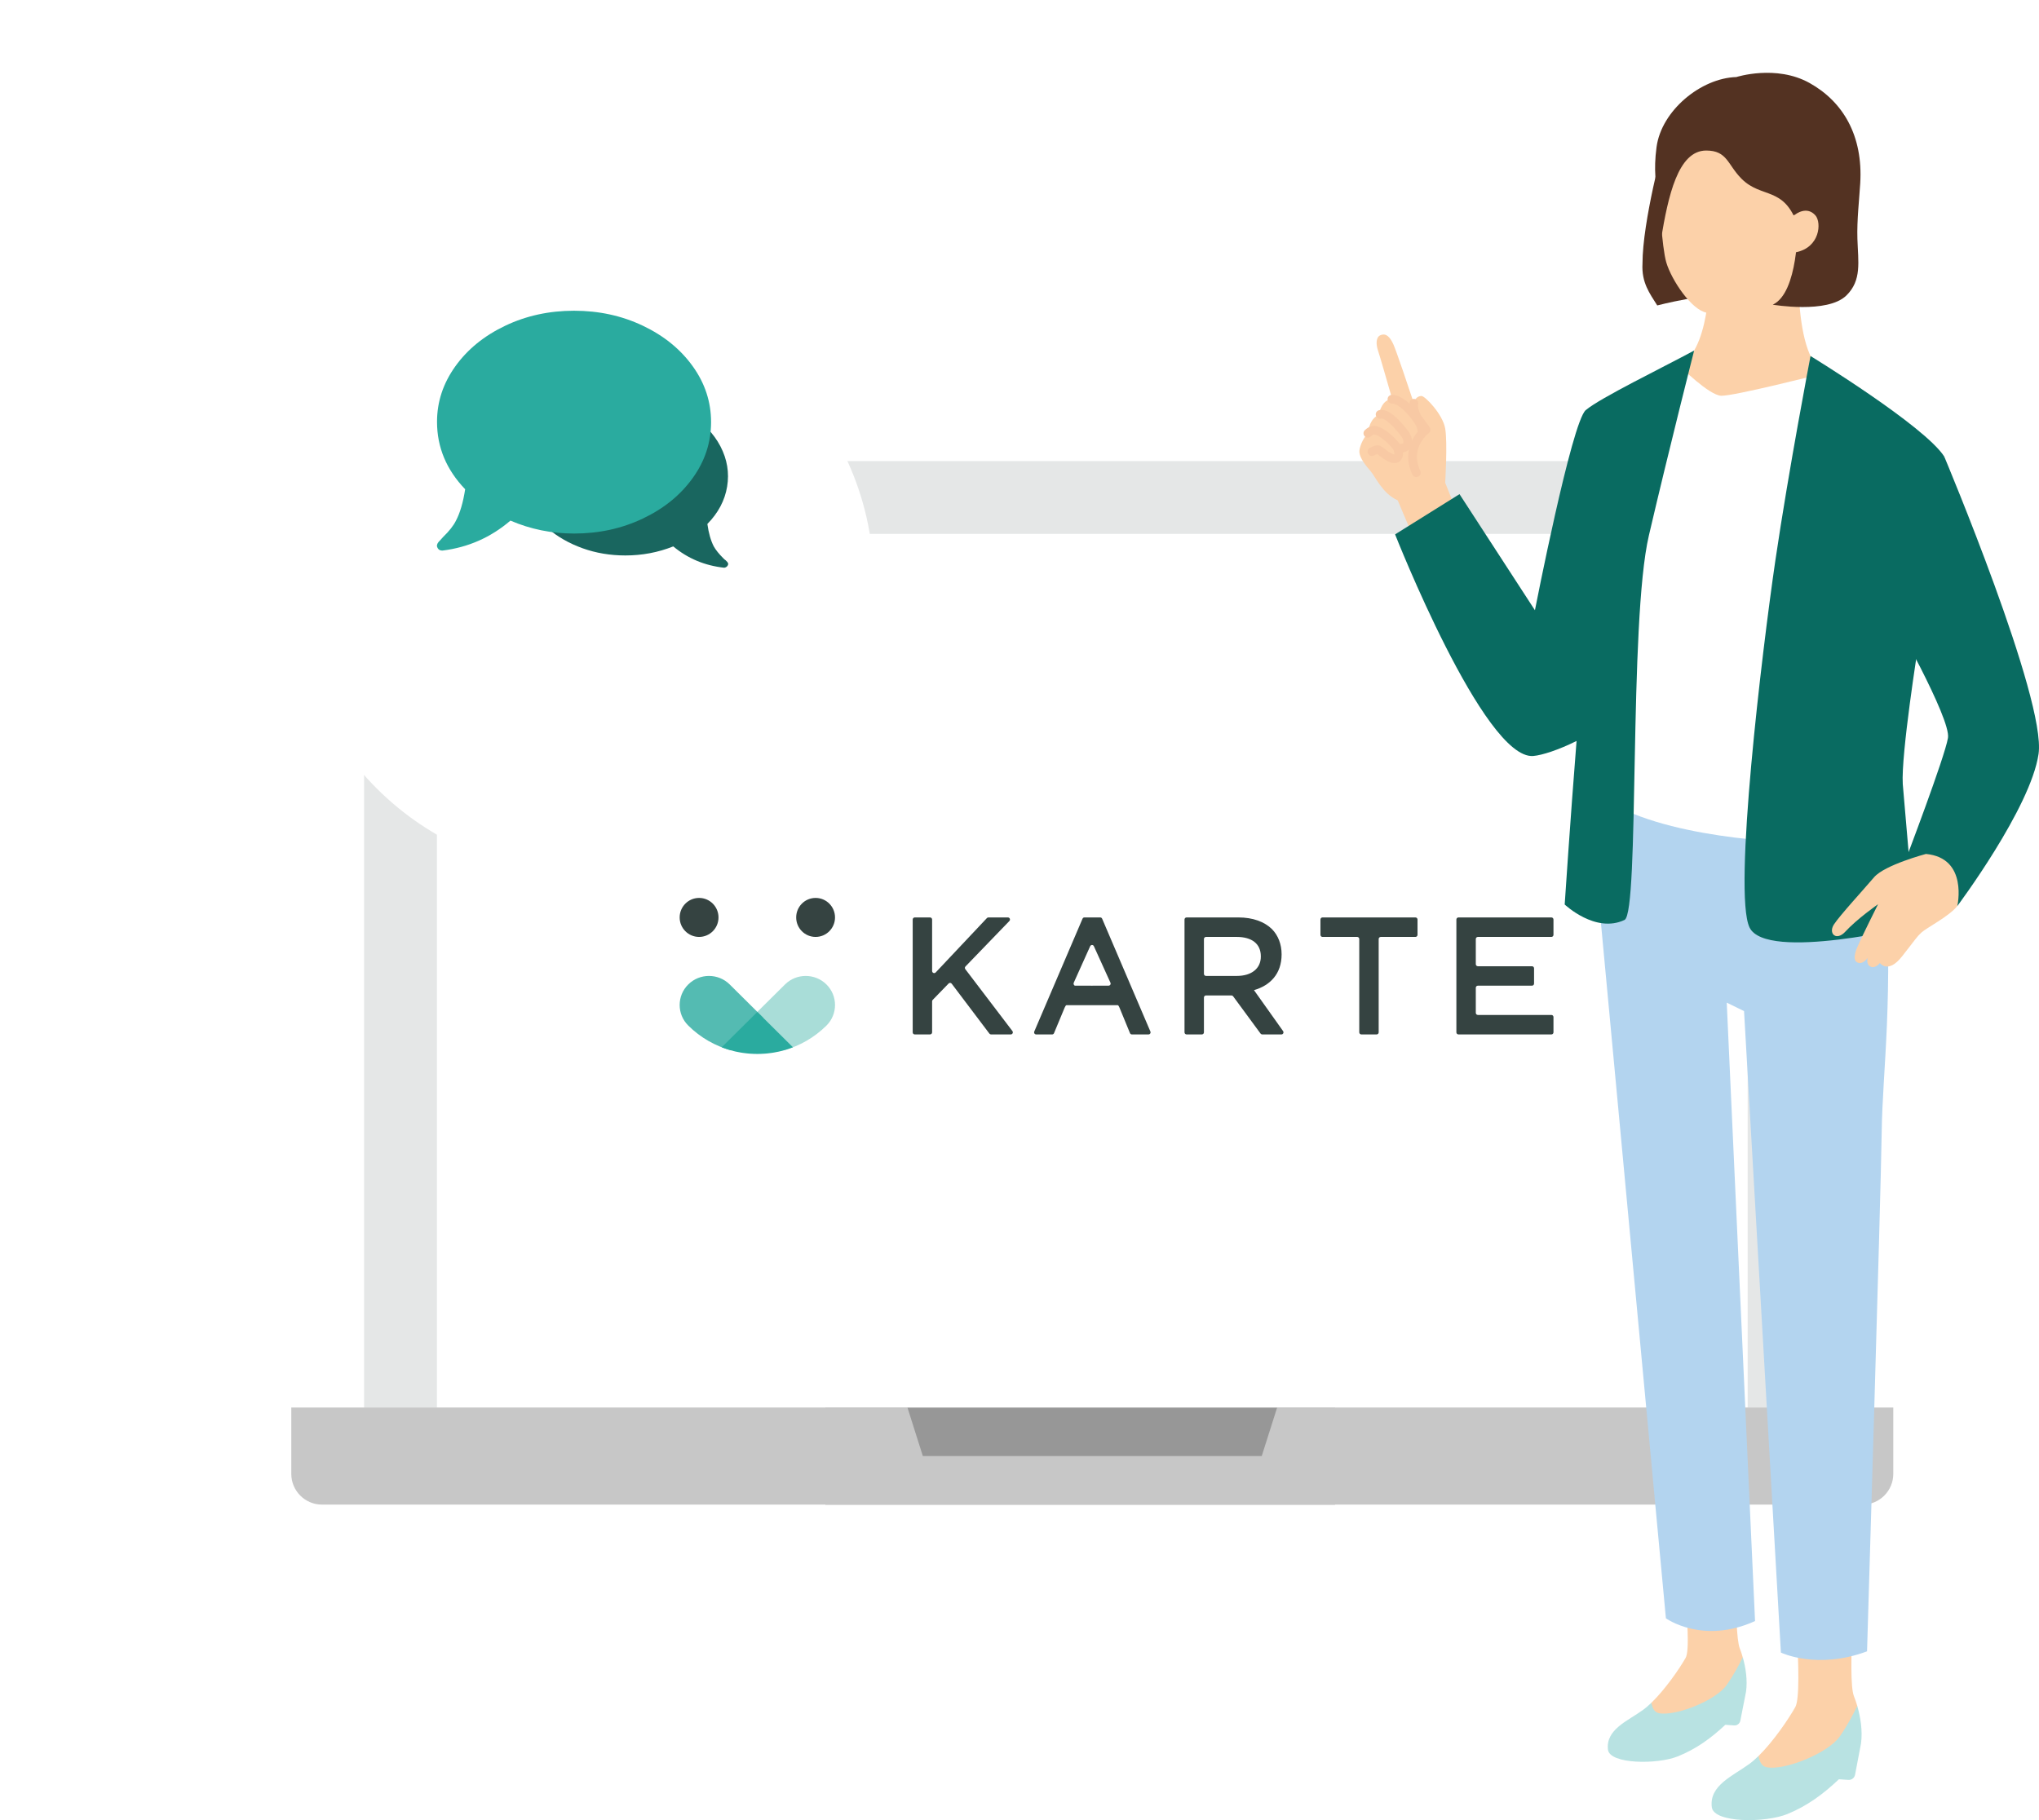 <svg width="84" height="75" viewBox="0 0 84 75" fill="none" xmlns="http://www.w3.org/2000/svg">
<path fill-rule="evenodd" clip-rule="evenodd" d="M14.999 21.534C14.999 20.135 16.134 19 17.533 19H72.462C73.862 19 74.997 20.135 74.997 21.534V58H14.999V21.534Z" fill="#E5E7E7"/>
<path d="M18 23.267C18 22.567 18.567 22 19.267 22H70.731C71.43 22 71.998 22.567 71.998 23.267V57.999H18V23.267Z" fill="white"/>
<path fill-rule="evenodd" clip-rule="evenodd" d="M37.6 42.539V37.89C37.6 37.842 37.638 37.804 37.685 37.804H38.314C38.361 37.804 38.4 37.842 38.4 37.89V40.012C38.4 40.059 38.438 40.098 38.485 40.098C38.509 40.098 38.531 40.088 38.547 40.071L40.657 37.831C40.674 37.813 40.696 37.804 40.72 37.804H41.523C41.57 37.804 41.608 37.842 41.608 37.89C41.608 37.912 41.6 37.934 41.584 37.95L39.775 39.824C39.745 39.854 39.742 39.902 39.768 39.936L41.709 42.487C41.738 42.525 41.73 42.579 41.693 42.607C41.678 42.619 41.66 42.625 41.641 42.625H40.828C40.801 42.625 40.776 42.613 40.76 42.591L39.207 40.535C39.178 40.497 39.125 40.49 39.087 40.519C39.085 40.52 38.864 40.748 38.424 41.202C38.408 41.218 38.4 41.239 38.4 41.262V42.539C38.4 42.587 38.361 42.625 38.314 42.625H37.685C37.638 42.625 37.6 42.587 37.6 42.539Z" fill="#354341"/>
<path fill-rule="evenodd" clip-rule="evenodd" d="M44.278 40.615C44.236 40.597 44.216 40.54 44.234 40.496L44.911 38.991C44.92 38.971 44.935 38.955 44.955 38.946C44.998 38.927 45.047 38.947 45.065 38.991L45.748 40.496C45.752 40.507 45.755 40.518 45.755 40.53C45.755 40.577 45.717 40.615 45.671 40.615C45.671 40.615 44.289 40.62 44.278 40.615ZM45.404 37.855C45.391 37.824 45.361 37.804 45.327 37.804H44.673C44.64 37.804 44.61 37.824 44.597 37.855L42.608 42.506C42.603 42.516 42.601 42.528 42.601 42.54C42.601 42.587 42.638 42.625 42.684 42.625H43.345C43.378 42.625 43.409 42.605 43.422 42.573L43.86 41.521C43.874 41.49 43.904 41.42 43.938 41.42H46.043C46.077 41.42 46.107 41.49 46.12 41.522L46.552 42.573C46.565 42.605 46.596 42.625 46.63 42.625H47.317C47.328 42.625 47.339 42.623 47.35 42.618C47.392 42.599 47.412 42.549 47.393 42.506L45.404 37.855Z" fill="#354341"/>
<path fill-rule="evenodd" clip-rule="evenodd" d="M49.684 40.214C49.636 40.214 49.598 40.176 49.598 40.128V38.693C49.598 38.646 49.636 38.607 49.684 38.607H50.948C51.572 38.607 51.942 38.889 51.942 39.406V39.42C51.942 39.909 51.557 40.214 50.954 40.214H49.684ZM51.66 40.8C52.325 40.607 52.798 40.132 52.798 39.326C52.798 38.906 52.656 38.548 52.402 38.286C52.093 37.983 51.619 37.804 51.016 37.804H48.884C48.836 37.804 48.798 37.842 48.798 37.89V42.539C48.798 42.587 48.836 42.625 48.884 42.625H49.512C49.56 42.625 49.598 42.587 49.598 42.539V41.104C49.598 41.057 49.636 41.018 49.684 41.018H50.732C50.76 41.018 50.786 41.032 50.802 41.055L51.93 42.589C51.946 42.612 51.972 42.625 52 42.625H52.79C52.807 42.625 52.825 42.62 52.84 42.609C52.878 42.582 52.887 42.528 52.86 42.489L51.66 40.8Z" fill="#354341"/>
<path fill-rule="evenodd" clip-rule="evenodd" d="M55.997 42.539V38.693C55.997 38.646 55.959 38.607 55.912 38.607H54.483C54.436 38.607 54.398 38.569 54.398 38.521V37.89C54.398 37.842 54.436 37.804 54.483 37.804H58.311C58.359 37.804 58.397 37.842 58.397 37.89V38.521C58.397 38.569 58.359 38.607 58.311 38.607H56.883C56.836 38.607 56.797 38.646 56.797 38.693V42.539C56.797 42.587 56.759 42.625 56.712 42.625H56.083C56.036 42.625 55.997 42.587 55.997 42.539Z" fill="#354341"/>
<path fill-rule="evenodd" clip-rule="evenodd" d="M59.998 37.89C59.998 37.842 60.036 37.804 60.084 37.804H63.912C63.959 37.804 63.998 37.842 63.998 37.89V38.521C63.998 38.569 63.959 38.607 63.912 38.607H60.884C60.836 38.607 60.798 38.646 60.798 38.694V39.729C60.798 39.776 60.836 39.815 60.884 39.815H63.112C63.16 39.815 63.198 39.853 63.198 39.901V40.53C63.198 40.578 63.16 40.616 63.112 40.616H60.884C60.836 40.616 60.798 40.655 60.798 40.702V41.736C60.798 41.783 60.836 41.822 60.884 41.822H63.912C63.959 41.822 63.998 41.86 63.998 41.908V42.539C63.998 42.587 63.959 42.625 63.912 42.625H60.084C60.036 42.625 59.998 42.587 59.998 42.539V37.89Z" fill="#354341"/>
<path fill-rule="evenodd" clip-rule="evenodd" d="M33.6 38.607C34.042 38.607 34.4 38.247 34.4 37.804C34.4 37.36 34.042 37 33.6 37C33.158 37 32.8 37.36 32.8 37.804C32.8 38.247 33.158 38.607 33.6 38.607Z" fill="#354341"/>
<path fill-rule="evenodd" clip-rule="evenodd" d="M34.047 40.566C33.575 40.098 32.81 40.098 32.339 40.566L30.947 41.946L32.291 43.279C32.934 43.101 33.541 42.761 34.047 42.26C34.518 41.792 34.518 41.033 34.047 40.566Z" fill="#A9DDD8"/>
<path fill-rule="evenodd" clip-rule="evenodd" d="M28.8 38.607C29.242 38.607 29.6 38.247 29.6 37.804C29.6 37.36 29.242 37 28.8 37C28.358 37 28 37.36 28 37.804C28 38.247 28.358 38.607 28.8 38.607Z" fill="#354341"/>
<path fill-rule="evenodd" clip-rule="evenodd" d="M31.453 41.946L30.061 40.565C29.59 40.098 28.825 40.098 28.354 40.565C27.882 41.033 27.882 41.792 28.354 42.259C28.859 42.761 29.467 43.1 30.109 43.279L31.453 41.946Z" fill="#54BBB2"/>
<path fill-rule="evenodd" clip-rule="evenodd" d="M29.73 43.155C29.738 43.158 29.746 43.161 29.754 43.164C29.825 43.191 29.897 43.216 29.97 43.239C29.991 43.245 30.011 43.252 30.032 43.258C30.101 43.279 30.171 43.298 30.241 43.315C30.266 43.321 30.292 43.327 30.317 43.333C30.382 43.347 30.448 43.359 30.513 43.371C30.545 43.376 30.576 43.381 30.608 43.386C30.668 43.395 30.727 43.402 30.787 43.408C30.826 43.412 30.864 43.415 30.903 43.418C30.956 43.422 31.009 43.425 31.061 43.426C31.107 43.428 31.153 43.429 31.199 43.429C31.245 43.429 31.291 43.428 31.336 43.426C31.389 43.425 31.442 43.422 31.495 43.418C31.534 43.415 31.572 43.412 31.611 43.408C31.671 43.402 31.73 43.395 31.79 43.386C31.821 43.381 31.853 43.376 31.884 43.371C31.95 43.359 32.016 43.347 32.081 43.333C32.106 43.327 32.132 43.321 32.157 43.315C32.227 43.298 32.297 43.279 32.366 43.258C32.387 43.252 32.407 43.245 32.428 43.239C32.501 43.216 32.573 43.191 32.644 43.164C32.652 43.161 32.66 43.158 32.667 43.155L31.199 41.698L29.73 43.155Z" fill="#2AAB9F"/>
<rect width="20.999" height="4" transform="matrix(1 0 0 -1 34 62)" fill="#979797"/>
<path fill-rule="evenodd" clip-rule="evenodd" d="M12 57.999H37.384L38.018 59.999H51.979L52.614 57.999H77.997V60.732C77.997 61.432 77.43 61.999 76.73 61.999H13.267C12.567 61.999 12 61.432 12 60.732V57.999Z" fill="#C7C7C7"/>
<path d="M59.537 19.895C59.537 19.895 59.638 18.234 59.537 17.655C59.438 17.075 58.713 16.319 58.56 16.317C58.419 16.317 58.281 16.419 58.247 16.616C58.073 16.092 57.515 14.427 57.399 14.181C57.261 13.887 57.107 13.715 56.873 13.811C56.675 13.891 56.682 14.194 56.774 14.461C56.84 14.653 57.173 15.81 57.356 16.451C57.352 16.451 57.347 16.451 57.343 16.451C56.963 16.451 56.827 16.945 56.793 17.104C56.458 17.244 56.375 17.653 56.355 17.855C56.141 18.062 55.979 18.468 56.003 18.651C56.035 18.896 56.263 19.185 56.46 19.41C56.656 19.634 56.958 20.346 57.581 20.617L58.169 22.007L60.044 21.161L59.539 19.895H59.537Z" fill="#FCD1A9"/>
<path d="M57.691 18.653C57.832 18.653 57.963 18.604 58.051 18.52C58.231 18.343 58.214 18.029 58.008 17.756C57.669 17.307 57.186 16.795 56.804 16.905C56.709 16.934 56.655 17.033 56.683 17.126C56.711 17.221 56.81 17.276 56.904 17.247C57.01 17.216 57.356 17.483 57.721 17.969C57.834 18.118 57.828 18.236 57.8 18.264C57.785 18.279 57.742 18.296 57.675 18.294C57.577 18.287 57.491 18.361 57.486 18.46C57.48 18.559 57.555 18.644 57.652 18.649C57.665 18.649 57.678 18.649 57.691 18.649V18.653Z" fill="#F8C9A4"/>
<path d="M58.579 17.955H58.583C58.682 17.953 58.759 17.871 58.757 17.772C58.753 17.634 58.712 17.486 58.641 17.355C58.525 17.14 57.928 16.271 57.342 16.271C57.243 16.271 57.164 16.352 57.164 16.451C57.164 16.55 57.246 16.632 57.344 16.628C57.673 16.628 58.182 17.256 58.328 17.526C58.373 17.608 58.399 17.701 58.401 17.782C58.403 17.879 58.483 17.955 58.579 17.955Z" fill="#F8C9A4"/>
<path d="M58.35 19.657C58.376 19.657 58.402 19.651 58.426 19.64C58.516 19.597 58.554 19.49 58.511 19.402C58.065 18.464 58.827 17.876 58.859 17.851C58.937 17.793 58.954 17.683 58.896 17.603L58.539 17.111C58.445 16.943 58.4 16.771 58.421 16.646C58.438 16.549 58.372 16.457 58.275 16.44C58.177 16.424 58.086 16.489 58.069 16.586C58.033 16.796 58.091 17.042 58.237 17.304L58.509 17.681C58.166 18.016 57.781 18.705 58.185 19.556C58.215 19.619 58.28 19.659 58.346 19.659L58.35 19.657Z" fill="#F8C9A4"/>
<path d="M57.445 19.081C57.57 19.081 57.649 19.025 57.69 18.982C57.828 18.842 57.817 18.619 57.759 18.459C57.667 18.199 56.973 17.502 56.556 17.552C56.443 17.565 56.333 17.625 56.226 17.726C56.155 17.795 56.153 17.907 56.222 17.978C56.292 18.049 56.404 18.051 56.475 17.982C56.541 17.919 56.584 17.907 56.599 17.905C56.797 17.881 57.36 18.402 57.422 18.576C57.447 18.645 57.445 18.701 57.437 18.726C57.431 18.724 57.417 18.72 57.392 18.713C57.269 18.672 57.149 18.578 57.053 18.503C56.935 18.412 56.844 18.341 56.73 18.35C56.604 18.361 56.46 18.442 56.432 18.457C56.346 18.505 56.316 18.614 56.365 18.7C56.413 18.786 56.522 18.816 56.608 18.767C56.645 18.746 56.698 18.722 56.735 18.711C56.761 18.728 56.803 18.759 56.834 18.784C56.947 18.87 57.098 18.987 57.278 19.049C57.34 19.07 57.396 19.079 57.445 19.079V19.081Z" fill="#F8C9A4"/>
<path d="M76.514 70.296C76.471 70.148 76.424 70.014 76.377 69.898C76.083 69.171 76.491 64.42 76.491 64.42L73.803 64.433C73.803 64.433 74.316 69.711 73.961 70.341C73.667 70.862 73.043 71.772 72.447 72.357L72.317 73.316L74.088 73.409L76.313 71.636L76.514 70.296Z" fill="#FCD1A9"/>
<path d="M68.033 70.163C68.587 69.627 69.169 68.793 69.442 68.315C69.775 67.736 69.07 62.822 69.07 62.822L71.548 62.83C71.548 62.83 71.407 67.252 71.673 67.924C71.716 68.031 71.757 68.156 71.795 68.293L71.69 69.535L69.296 71.107L67.765 71.184L68.031 70.165L68.033 70.163Z" fill="#FCD1A9"/>
<path d="M71.796 68.291C71.667 68.558 71.445 68.983 71.134 69.431C70.683 70.083 68.985 70.741 68.328 70.59C68.145 70.547 68.064 70.364 68.032 70.164C67.914 70.278 67.798 70.379 67.688 70.459C67.05 70.919 66.144 71.266 66.243 72.098C66.316 72.7 68.276 72.713 69.118 72.374C69.872 72.072 70.479 71.631 71.078 71.072L71.441 71.098C71.562 71.107 71.671 71.023 71.695 70.906L71.929 69.719C72 69.229 71.914 68.706 71.798 68.293L71.796 68.291Z" fill="#B8E2E2"/>
<path d="M76.512 70.297C76.374 70.588 76.136 71.05 75.803 71.538C75.32 72.25 73.482 72.977 72.769 72.818C72.57 72.773 72.48 72.573 72.445 72.358C72.319 72.481 72.194 72.592 72.074 72.68C71.385 73.184 70.406 73.569 70.521 74.47C70.605 75.122 72.731 75.12 73.641 74.747C74.457 74.412 75.11 73.928 75.756 73.317L76.149 73.343C76.28 73.352 76.398 73.261 76.422 73.132L76.667 71.844C76.74 71.314 76.643 70.745 76.514 70.299L76.512 70.297Z" fill="#B8E2E2"/>
<path d="M68.541 5.912C68.541 5.912 67.665 9.115 67.665 10.863C67.622 11.646 67.958 12.086 68.273 12.586C68.273 12.586 70.279 12.059 71.666 12.121L70.835 6.875L68.541 5.912Z" fill="#533222"/>
<path d="M65.556 33.78L68.63 66.684C68.63 66.684 70.142 67.779 72.302 66.798L71.136 41.315L71.849 41.664L73.367 68.095C73.367 68.095 74.85 68.817 76.916 68.045C76.916 68.045 77.483 49.358 77.519 46.678C77.554 43.998 78.015 41.349 77.646 35.164L75.935 33.159L67.544 32.873L65.558 33.776L65.556 33.78Z" fill="#B3D4EF"/>
<path d="M69.888 17.691L75.495 15.426C73.754 15.366 74.112 10.141 74.112 10.141L72.098 10.885L70.423 11.498C70.423 11.498 70.393 15.178 68.763 15.107L69.889 17.691H69.888Z" fill="#FCD1A9"/>
<path d="M73.297 11.673C72.67 12.23 71.225 13.035 70.315 12.886C69.688 12.783 68.861 11.54 68.646 10.815C68.459 10.183 68.356 8.169 68.341 7.787C68.326 7.406 68.039 3.825 71.594 3.382C75.249 2.926 76.206 5.537 76.284 6.672C76.367 7.845 76.436 9.602 74.12 10.822C74.12 10.822 73.735 11.282 73.295 11.673H73.297Z" fill="#FCD1A9"/>
<path d="M76.062 12.179C76.706 11.549 76.549 10.796 76.519 9.843C76.495 9.065 76.594 8.239 76.635 7.555C76.755 5.591 75.929 4.191 74.548 3.42C73.167 2.65 71.531 3.175 71.531 3.175C70.082 3.216 68.446 4.55 68.244 6.062C68.179 6.546 68.175 6.941 68.195 7.247C68.233 7.789 68.43 9.843 68.43 9.843C68.722 8.095 69.123 6.203 70.29 6.203C71.165 6.203 71.165 6.785 71.748 7.368C72.577 8.195 73.498 7.659 74.058 9.28C74.058 9.28 74.091 12.059 73.032 12.555C73.032 12.555 75.285 12.938 76.06 12.179H76.062Z" fill="#533222"/>
<path d="M73.99 10.394C74.978 10.194 75.046 9.174 74.791 8.878C74.431 8.464 73.966 8.834 73.966 8.834L73.644 9.006L73.773 10.448L73.988 10.396L73.99 10.394Z" fill="#FCD1A9"/>
<path d="M69.22 15.102C69.22 15.102 70.405 16.285 70.904 16.307C71.406 16.33 74.981 15.421 74.981 15.421L75.554 17.789L74.367 34.727C74.367 34.727 69.225 34.682 66.444 33.134L67.927 16.442L69.22 15.104V15.102Z" fill="white"/>
<path d="M65.329 16.897C64.747 17.394 63.234 25.146 63.234 25.146L60.127 20.362L57.473 22.02C57.473 22.02 61.135 31.314 63.165 31.151C63.528 31.121 64.213 30.899 64.949 30.532C64.691 33.775 64.46 37.271 64.46 37.271C64.46 37.271 65.73 38.477 66.925 37.907C67.551 37.61 67.092 25.643 67.929 22.063C68.765 18.482 69.793 14.445 69.793 14.445C68.468 15.161 65.911 16.402 65.329 16.899V16.897Z" fill="#096B61"/>
<path d="M74.588 14.671C74.588 14.671 79.288 17.547 80.099 18.816L79.02 26.634C79.02 26.634 78.311 31.093 78.388 32.311L78.889 38.15C78.889 38.15 72.758 39.639 72.075 38.217C71.391 36.795 72.591 26.834 73.141 23.081C73.694 19.328 74.588 14.669 74.588 14.669V14.671Z" fill="#096B61"/>
<path d="M80.635 37.335C80.635 37.335 83.654 33.302 83.982 31.067C84.309 28.831 80.098 18.816 80.098 18.816L78.397 22.41L77.888 25.225C77.888 25.225 80.381 29.609 80.25 30.407C80.117 31.205 78.498 35.453 78.498 35.453L80.637 37.333L80.635 37.335Z" fill="#096B61"/>
<path d="M75.554 38.09C75.791 37.726 76.772 36.657 77.206 36.148C77.641 35.64 79.342 35.188 79.342 35.188C81.094 35.35 80.635 37.335 80.635 37.335C80.289 37.765 79.37 38.23 79.16 38.423C78.953 38.615 78.939 38.671 78.357 39.41C77.775 40.15 77.446 39.682 77.446 39.682C77.446 39.682 77.253 39.931 77.055 39.828C76.856 39.725 76.946 39.465 76.946 39.465C76.946 39.465 76.737 39.781 76.504 39.652C76.272 39.523 76.523 39.013 76.523 39.013C76.667 38.66 77.369 37.26 77.369 37.26C77.369 37.26 76.508 37.858 76.003 38.408C76.003 38.408 75.804 38.632 75.61 38.563C75.458 38.509 75.415 38.299 75.552 38.092L75.554 38.09Z" fill="#FCD1A9"/>
<g filter="url(#filter0_d_1077_66349)">
<ellipse cx="24" cy="18" rx="11.999" ry="12" fill="white"/>
</g>
<g filter="url(#filter1_d_1077_66349)">
<path fill-rule="evenodd" clip-rule="evenodd" d="M29.894 22.282L29.914 22.304C29.982 22.363 30.009 22.414 29.996 22.458C29.982 22.502 29.958 22.535 29.924 22.557C29.89 22.579 29.86 22.59 29.833 22.59C29.032 22.502 28.333 22.209 27.736 21.711C27.112 21.96 26.454 22.084 25.762 22.084C25.138 22.084 24.551 21.985 24.002 21.788C23.452 21.59 22.98 21.322 22.587 20.985C23.618 21.014 24.578 20.828 25.467 20.424C26.356 20.021 27.058 19.468 27.573 18.765C28.103 18.032 28.367 17.218 28.367 16.325V16.237C28.964 16.603 29.402 17.054 29.68 17.589C29.958 18.123 30.05 18.677 29.955 19.248C29.86 19.82 29.588 20.333 29.141 20.787C29.195 21.168 29.283 21.476 29.405 21.711C29.487 21.857 29.616 22.018 29.792 22.194C29.833 22.238 29.867 22.267 29.894 22.282Z" fill="#19665F"/>
</g>
<g filter="url(#filter2_d_1077_66349)">
<path fill-rule="evenodd" clip-rule="evenodd" d="M23.649 21.181C22.725 21.181 21.851 21.003 21.028 20.648C20.221 21.34 19.289 21.752 18.23 21.883C18.104 21.883 18.037 21.827 18.004 21.715C17.987 21.64 18.029 21.555 18.13 21.462L18.256 21.322C18.508 21.078 18.684 20.854 18.785 20.648C18.953 20.329 19.079 19.899 19.163 19.356C18.39 18.551 18.004 17.625 18.004 16.576C18.004 15.753 18.256 14.99 18.76 14.288C19.264 13.586 19.948 13.03 20.814 12.618C21.679 12.206 22.624 12 23.649 12C24.674 12 25.619 12.206 26.484 12.618C27.35 13.03 28.034 13.586 28.538 14.288C29.043 14.99 29.294 15.758 29.294 16.591C29.294 17.424 29.043 18.191 28.538 18.893C28.034 19.595 27.35 20.152 26.484 20.563C25.619 20.975 24.674 21.181 23.649 21.181Z" fill="#2AAB9F"/>
</g>
<defs>
<filter id="filter0_d_1077_66349" x="0" y="-0" width="47.998" height="47.999" filterUnits="userSpaceOnUse" color-interpolation-filters="sRGB">
<feFlood flood-opacity="0" result="BackgroundImageFix"/>
<feColorMatrix in="SourceAlpha" type="matrix" values="0 0 0 0 0 0 0 0 0 0 0 0 0 0 0 0 0 0 127 0" result="hardAlpha"/>
<feOffset dy="6"/>
<feGaussianBlur stdDeviation="6"/>
<feColorMatrix type="matrix" values="0 0 0 0 0.165 0 0 0 0 0.671 0 0 0 0 0.624 0 0 0 0.08 0"/>
<feBlend mode="normal" in2="BackgroundImageFix" result="effect1_dropShadow_1077_66349"/>
<feBlend mode="normal" in="SourceGraphic" in2="effect1_dropShadow_1077_66349" result="shape"/>
</filter>
<filter id="filter1_d_1077_66349" x="19.37" y="13.824" width="13.846" height="12.787" filterUnits="userSpaceOnUse" color-interpolation-filters="sRGB">
<feFlood flood-opacity="0" result="BackgroundImageFix"/>
<feColorMatrix in="SourceAlpha" type="matrix" values="0 0 0 0 0 0 0 0 0 0 0 0 0 0 0 0 0 0 127 0" result="hardAlpha"/>
<feOffset dy="0.804"/>
<feGaussianBlur stdDeviation="1.608"/>
<feColorMatrix type="matrix" values="0 0 0 0 0.165 0 0 0 0 0.671 0 0 0 0 0.624 0 0 0 0.2 0"/>
<feBlend mode="normal" in2="BackgroundImageFix" result="effect1_dropShadow_1077_66349"/>
<feBlend mode="normal" in="SourceGraphic" in2="effect1_dropShadow_1077_66349" result="shape"/>
</filter>
<filter id="filter2_d_1077_66349" x="14.783" y="9.587" width="17.729" height="16.317" filterUnits="userSpaceOnUse" color-interpolation-filters="sRGB">
<feFlood flood-opacity="0" result="BackgroundImageFix"/>
<feColorMatrix in="SourceAlpha" type="matrix" values="0 0 0 0 0 0 0 0 0 0 0 0 0 0 0 0 0 0 127 0" result="hardAlpha"/>
<feOffset dy="0.804"/>
<feGaussianBlur stdDeviation="1.608"/>
<feColorMatrix type="matrix" values="0 0 0 0 0.165 0 0 0 0 0.671 0 0 0 0 0.624 0 0 0 0.2 0"/>
<feBlend mode="normal" in2="BackgroundImageFix" result="effect1_dropShadow_1077_66349"/>
<feBlend mode="normal" in="SourceGraphic" in2="effect1_dropShadow_1077_66349" result="shape"/>
</filter>
</defs>
</svg>
